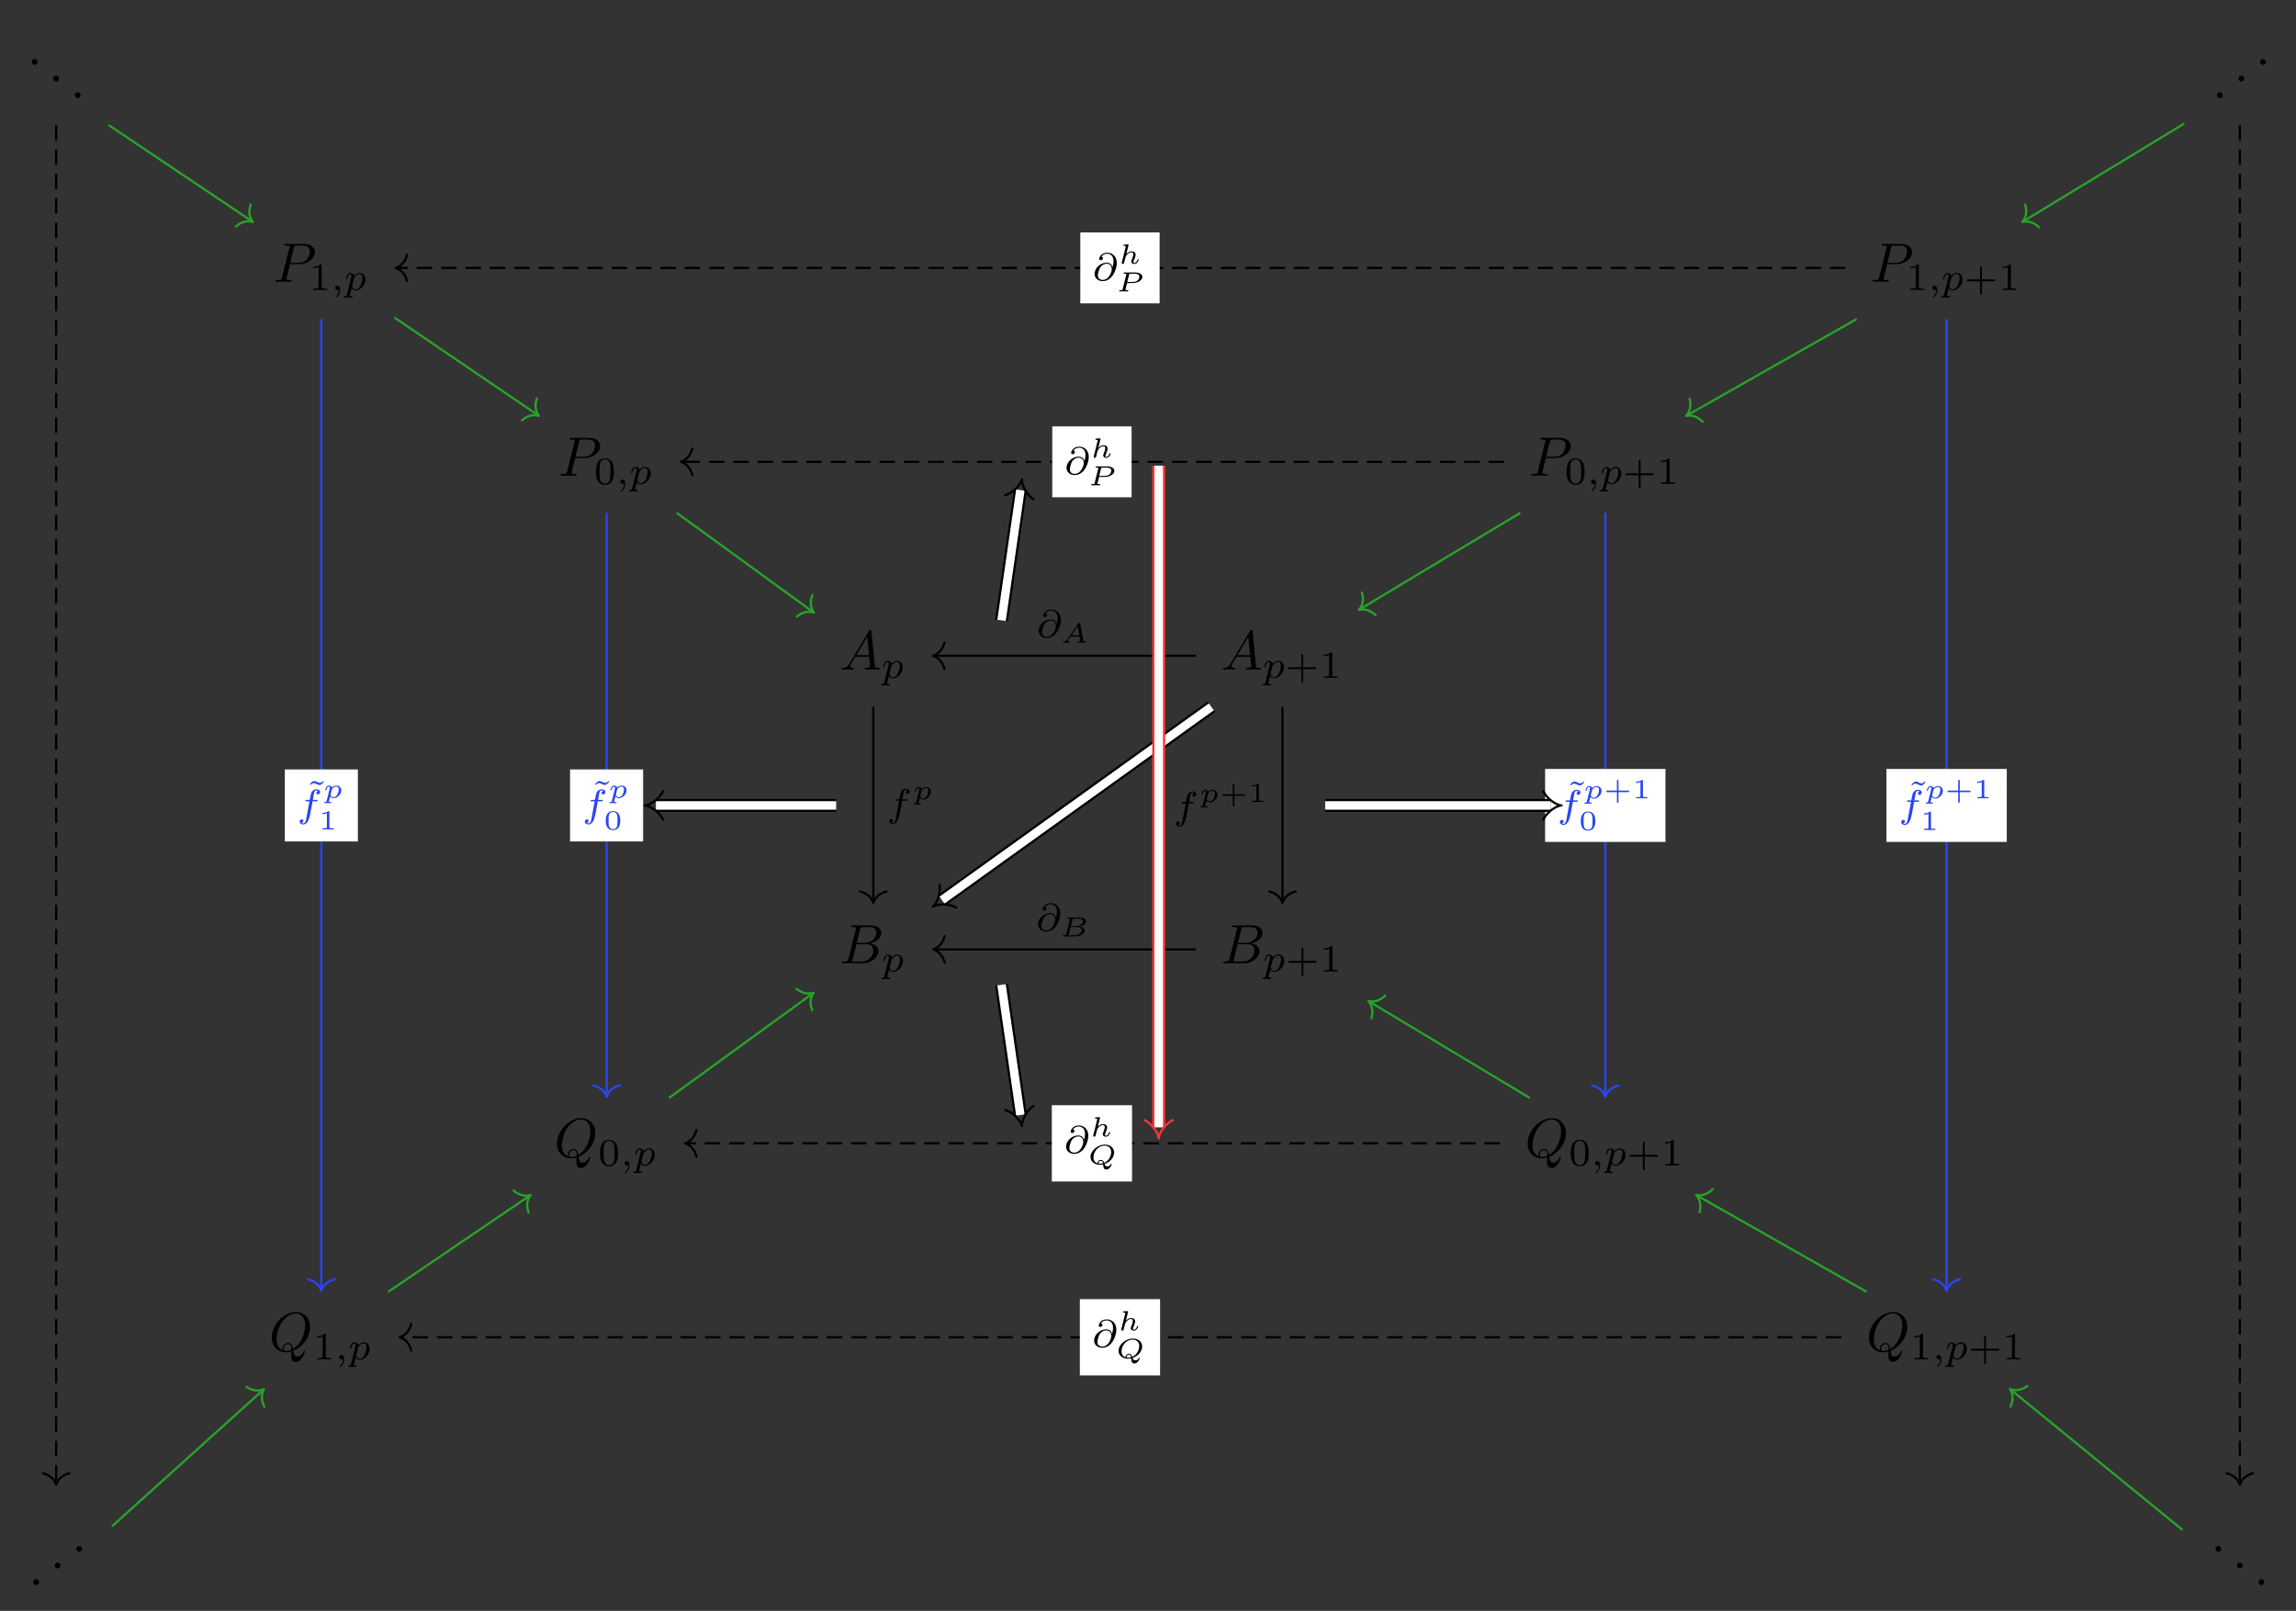 <?xml version="1.0" encoding="UTF-8"?>
<svg xmlns="http://www.w3.org/2000/svg" xmlns:xlink="http://www.w3.org/1999/xlink" width="413.017" height="289.748" viewBox="0 0 413.017 289.748">
<rect x="0" y="0" width="413.017" height="289.748" fill="#333333" stroke="none"/>
<defs>
<g>
<g id="glyph-0-0">
</g>
<g id="glyph-0-1">
<path d="M 1.906 -0.531 C 1.906 -0.812 1.672 -1.062 1.391 -1.062 C 1.094 -1.062 0.859 -0.812 0.859 -0.531 C 0.859 -0.234 1.094 0 1.391 0 C 1.672 0 1.906 -0.234 1.906 -0.531 Z M 1.906 -0.531 "/>
</g>
<g id="glyph-0-2">
<path d="M 7.516 -5.297 C 7.516 -6.078 6.859 -6.812 5.547 -6.812 L 2.328 -6.812 C 2.141 -6.812 2.031 -6.812 2.031 -6.625 C 2.031 -6.5 2.109 -6.5 2.312 -6.5 C 2.438 -6.5 2.625 -6.484 2.734 -6.484 C 2.906 -6.453 2.953 -6.438 2.953 -6.312 C 2.953 -6.281 2.953 -6.25 2.922 -6.125 L 1.578 -0.781 C 1.484 -0.391 1.469 -0.312 0.672 -0.312 C 0.516 -0.312 0.406 -0.312 0.406 -0.125 C 0.406 0 0.516 0 0.547 0 L 1.812 -0.031 L 2.453 -0.016 C 2.672 -0.016 2.891 0 3.094 0 C 3.172 0 3.297 0 3.297 -0.203 C 3.297 -0.312 3.203 -0.312 3.016 -0.312 C 2.656 -0.312 2.375 -0.312 2.375 -0.484 C 2.375 -0.547 2.391 -0.594 2.406 -0.656 L 3.016 -3.156 L 4.719 -3.156 C 6.125 -3.156 7.516 -4.188 7.516 -5.297 Z M 6.594 -5.547 C 6.594 -5.156 6.391 -4.297 6 -3.938 C 5.5 -3.484 4.906 -3.406 4.469 -3.406 L 3.062 -3.406 L 3.734 -6.125 C 3.828 -6.469 3.844 -6.5 4.281 -6.5 L 5.234 -6.5 C 6.062 -6.5 6.594 -6.234 6.594 -5.547 Z M 6.594 -5.547 "/>
</g>
<g id="glyph-0-3">
<path d="M 7.188 -0.203 C 7.188 -0.312 7.094 -0.312 6.953 -0.312 C 6.344 -0.312 6.344 -0.375 6.312 -0.672 L 5.703 -6.891 C 5.688 -7.094 5.688 -7.141 5.516 -7.141 C 5.359 -7.141 5.312 -7.062 5.25 -6.969 L 1.781 -1.141 C 1.391 -0.484 1 -0.344 0.562 -0.312 C 0.438 -0.297 0.344 -0.297 0.344 -0.109 C 0.344 -0.047 0.406 0 0.484 0 C 0.75 0 1.062 -0.031 1.328 -0.031 C 1.672 -0.031 2.016 0 2.328 0 C 2.391 0 2.516 0 2.516 -0.188 C 2.516 -0.297 2.438 -0.312 2.359 -0.312 C 2.141 -0.328 1.891 -0.406 1.891 -0.656 C 1.891 -0.781 1.953 -0.891 2.031 -1.031 C 2.109 -1.141 2.109 -1.141 2.797 -2.297 L 5.297 -2.297 C 5.312 -2.094 5.453 -0.734 5.453 -0.641 C 5.453 -0.344 4.938 -0.312 4.734 -0.312 C 4.594 -0.312 4.5 -0.312 4.5 -0.109 C 4.5 0 4.641 0 4.641 0 C 5.047 0 5.469 -0.031 5.875 -0.031 C 6.125 -0.031 6.766 0 7.016 0 C 7.062 0 7.188 0 7.188 -0.203 Z M 5.266 -2.609 L 2.984 -2.609 L 4.938 -5.906 Z M 5.266 -2.609 "/>
</g>
<g id="glyph-0-4">
<path d="M 7 -2.156 C 7 -2.875 6.422 -3.453 5.453 -3.562 C 6.484 -3.75 7.531 -4.484 7.531 -5.438 C 7.531 -6.172 6.875 -6.812 5.688 -6.812 L 2.328 -6.812 C 2.141 -6.812 2.047 -6.812 2.047 -6.609 C 2.047 -6.5 2.141 -6.5 2.328 -6.5 C 2.328 -6.5 2.531 -6.5 2.703 -6.484 C 2.875 -6.453 2.969 -6.453 2.969 -6.312 C 2.969 -6.281 2.953 -6.25 2.938 -6.125 L 1.594 -0.781 C 1.5 -0.391 1.469 -0.312 0.688 -0.312 C 0.516 -0.312 0.422 -0.312 0.422 -0.109 C 0.422 0 0.516 0 0.688 0 L 4.25 0 C 5.828 0 7 -1.172 7 -2.156 Z M 6.625 -5.469 C 6.625 -4.594 5.766 -3.656 4.562 -3.656 L 3.094 -3.656 L 3.719 -6.125 C 3.812 -6.469 3.828 -6.5 4.25 -6.5 L 5.547 -6.5 C 6.422 -6.5 6.625 -5.906 6.625 -5.469 Z M 6.078 -2.266 C 6.078 -1.281 5.188 -0.312 4 -0.312 L 2.656 -0.312 C 2.516 -0.312 2.5 -0.312 2.438 -0.312 C 2.328 -0.328 2.297 -0.344 2.297 -0.422 C 2.297 -0.453 2.297 -0.469 2.359 -0.641 L 3.047 -3.422 L 4.922 -3.422 C 5.875 -3.422 6.078 -2.688 6.078 -2.266 Z M 6.078 -2.266 "/>
</g>
<g id="glyph-0-5">
<path d="M 6.469 0 C 6.469 -0.062 6.406 -0.094 6.359 -0.094 C 6.281 -0.094 6.266 -0.047 6.234 0.016 C 6 0.719 5.422 0.969 5.078 0.969 C 4.609 0.969 4.469 0.703 4.359 -0.062 C 5.906 -0.641 7.375 -2.422 7.375 -4.344 C 7.375 -5.953 6.312 -7.031 4.828 -7.031 C 2.688 -7.031 0.484 -4.766 0.484 -2.438 C 0.484 -0.781 1.609 0.219 3.047 0.219 C 3.297 0.219 3.625 0.172 4.016 0.062 C 3.984 0.688 3.984 0.703 3.984 0.844 C 3.984 1.156 3.984 1.938 4.812 1.938 C 5.984 1.938 6.469 0.109 6.469 0 Z M 6.5 -4.672 C 6.5 -3.672 5.984 -1.328 4.312 -0.406 C 4.266 -0.75 4.172 -1.469 3.438 -1.469 C 2.906 -1.469 2.422 -0.984 2.422 -0.453 C 2.422 -0.266 2.484 -0.141 2.484 -0.141 C 1.703 -0.453 1.359 -1.219 1.359 -2.125 C 1.359 -2.812 1.625 -4.234 2.375 -5.297 C 3.109 -6.312 4.047 -6.781 4.781 -6.781 C 5.766 -6.781 6.5 -6 6.5 -4.672 Z M 4.047 -0.406 C 4.047 -0.266 4.031 -0.25 3.938 -0.203 C 3.672 -0.094 3.375 -0.031 3.094 -0.031 C 2.953 -0.031 2.641 -0.031 2.641 -0.453 C 2.641 -0.859 3.016 -1.25 3.438 -1.25 C 3.859 -1.25 4.047 -1.016 4.047 -0.406 Z M 4.047 -0.406 "/>
</g>
<g id="glyph-1-0">
</g>
<g id="glyph-1-1">
<path d="M 3.297 0 L 3.297 -0.25 L 3.031 -0.25 C 2.328 -0.25 2.328 -0.344 2.328 -0.578 L 2.328 -4.438 C 2.328 -4.625 2.328 -4.625 2.125 -4.625 C 1.672 -4.188 1.047 -4.188 0.766 -4.188 L 0.766 -3.938 C 0.922 -3.938 1.391 -3.938 1.766 -4.125 L 1.766 -0.578 C 1.766 -0.344 1.766 -0.25 1.078 -0.25 L 0.812 -0.25 L 0.812 0 L 2.047 -0.031 Z M 3.297 0 "/>
</g>
<g id="glyph-1-2">
<path d="M 5.609 -1.734 C 5.609 -1.922 5.453 -1.922 5.359 -1.922 L 3.219 -1.922 L 3.219 -4.062 C 3.219 -4.141 3.219 -4.312 3.062 -4.312 C 2.891 -4.312 2.891 -4.156 2.891 -4.062 L 2.891 -1.922 L 0.75 -1.922 C 0.656 -1.922 0.484 -1.922 0.484 -1.75 C 0.484 -1.578 0.641 -1.578 0.75 -1.578 L 2.891 -1.578 L 2.891 0.562 C 2.891 0.656 2.891 0.828 3.047 0.828 C 3.219 0.828 3.219 0.656 3.219 0.562 L 3.219 -1.578 L 5.359 -1.578 C 5.453 -1.578 5.609 -1.578 5.609 -1.734 Z M 5.609 -1.734 "/>
</g>
<g id="glyph-1-3">
<path d="M 3.594 -2.219 C 3.594 -2.984 3.5 -3.547 3.188 -4.031 C 2.969 -4.344 2.531 -4.625 1.984 -4.625 C 0.359 -4.625 0.359 -2.719 0.359 -2.219 C 0.359 -1.719 0.359 0.141 1.984 0.141 C 3.594 0.141 3.594 -1.719 3.594 -2.219 Z M 2.969 -2.312 C 2.969 -1.797 2.969 -1.281 2.875 -0.844 C 2.734 -0.203 2.266 -0.062 1.984 -0.062 C 1.656 -0.062 1.234 -0.25 1.094 -0.812 C 1 -1.219 1 -1.797 1 -2.312 C 1 -2.828 1 -3.359 1.094 -3.734 C 1.25 -4.281 1.688 -4.438 1.984 -4.438 C 2.359 -4.438 2.719 -4.203 2.844 -3.797 C 2.953 -3.422 2.969 -2.922 2.969 -2.312 Z M 2.969 -2.312 "/>
</g>
<g id="glyph-1-4">
<path d="M 3.266 -4.406 L 3.125 -4.547 C 2.922 -4.328 2.719 -4.219 2.531 -4.219 C 2.344 -4.219 2.141 -4.328 2.078 -4.359 C 1.828 -4.484 1.688 -4.547 1.531 -4.547 C 1.25 -4.547 1.141 -4.438 0.703 -3.984 L 0.844 -3.844 C 1.047 -4.062 1.25 -4.172 1.438 -4.172 C 1.625 -4.172 1.828 -4.062 1.891 -4.031 C 2.141 -3.906 2.281 -3.844 2.438 -3.844 C 2.719 -3.844 2.828 -3.953 3.266 -4.406 Z M 3.266 -4.406 "/>
</g>
<g id="glyph-2-0">
</g>
<g id="glyph-2-1">
<path d="M 1.672 -0.047 C 1.672 -0.469 1.5 -0.797 1.172 -0.797 C 0.953 -0.797 0.781 -0.625 0.781 -0.406 C 0.781 -0.188 0.938 0 1.188 0 C 1.359 0 1.469 -0.109 1.469 -0.109 C 1.469 0.266 1.406 0.719 0.922 1.156 C 0.906 1.188 0.875 1.219 0.875 1.25 C 0.875 1.297 0.938 1.344 0.969 1.344 C 1.078 1.344 1.672 0.781 1.672 -0.047 Z M 1.672 -0.047 "/>
</g>
<g id="glyph-2-2">
<path d="M 3.875 -1.906 C 3.875 -2.719 3.312 -3.078 2.844 -3.078 C 2.406 -3.078 2.031 -2.781 1.844 -2.578 C 1.734 -2.984 1.344 -3.078 1.125 -3.078 C 0.859 -3.078 0.688 -2.891 0.578 -2.703 C 0.438 -2.469 0.328 -2.047 0.328 -2 C 0.328 -1.922 0.422 -1.922 0.453 -1.922 C 0.547 -1.922 0.547 -1.938 0.594 -2.125 C 0.703 -2.531 0.844 -2.875 1.109 -2.875 C 1.297 -2.875 1.344 -2.719 1.344 -2.531 C 1.344 -2.453 1.328 -2.375 1.312 -2.328 L 0.516 0.844 C 0.469 1.047 0.453 1.094 0.188 1.094 C 0.094 1.094 0 1.094 0 1.25 C 0 1.328 0.062 1.359 0.094 1.359 C 0.266 1.359 0.5 1.328 0.688 1.328 C 0.922 1.328 1.188 1.359 1.422 1.359 C 1.484 1.359 1.562 1.328 1.562 1.203 C 1.562 1.094 1.469 1.094 1.375 1.094 C 1.219 1.094 1.031 1.094 1.031 1.016 C 1.031 0.984 1.094 0.797 1.109 0.703 L 1.375 -0.344 C 1.453 -0.203 1.672 0.062 2.094 0.062 C 2.938 0.062 3.875 -0.875 3.875 -1.906 Z M 3.328 -2.203 C 3.328 -1.922 3.172 -1.203 2.969 -0.797 C 2.781 -0.453 2.453 -0.125 2.094 -0.125 C 1.594 -0.125 1.469 -0.656 1.469 -0.734 C 1.469 -0.766 1.484 -0.812 1.484 -0.844 L 1.844 -2.234 C 2.25 -2.781 2.594 -2.875 2.812 -2.875 C 3.094 -2.875 3.328 -2.672 3.328 -2.203 Z M 3.328 -2.203 "/>
</g>
<g id="glyph-2-3">
<path d="M 4.422 -3.094 C 4.422 -4.297 3.641 -4.969 2.703 -4.969 C 1.562 -4.969 1.25 -4.062 1.25 -3.859 C 1.25 -3.797 1.297 -3.609 1.531 -3.609 C 1.781 -3.609 1.922 -3.812 1.922 -3.984 C 1.922 -4.172 1.781 -4.234 1.656 -4.25 C 2 -4.781 2.578 -4.781 2.688 -4.781 C 3.219 -4.781 3.828 -4.453 3.828 -3.453 C 3.828 -3.156 3.797 -2.906 3.656 -2.359 C 3.562 -2.766 3.25 -3.172 2.594 -3.172 C 1.609 -3.172 0.812 -2.453 0.562 -1.812 C 0.516 -1.703 0.422 -1.422 0.422 -1.141 C 0.422 -0.656 0.797 0.141 1.875 0.141 C 3.688 0.141 4.422 -2.109 4.422 -3.094 Z M 3.516 -2.031 C 3.516 -1.562 3.062 -0.078 1.891 -0.078 C 1.109 -0.078 1.016 -0.672 1.016 -0.891 C 1.016 -1.156 1.203 -1.844 1.281 -2.016 C 1.406 -2.344 1.828 -2.984 2.625 -2.984 C 3.297 -2.984 3.516 -2.453 3.516 -2.031 Z M 3.516 -2.031 "/>
</g>
<g id="glyph-2-4">
<path d="M 4.203 -4.406 C 4.203 -4.734 3.875 -4.906 3.516 -4.906 C 3.203 -4.906 2.859 -4.734 2.672 -4.391 C 2.531 -4.125 2.484 -3.812 2.328 -3 L 1.781 -3 C 1.641 -3 1.547 -3 1.547 -2.844 C 1.547 -2.75 1.641 -2.75 1.766 -2.75 L 2.281 -2.75 L 1.672 0.547 C 1.641 0.703 1.516 1.219 1.188 1.219 C 1.188 1.219 1.016 1.219 0.875 1.141 C 1.156 1.047 1.188 0.797 1.188 0.766 C 1.188 0.609 1.062 0.5 0.906 0.5 C 0.719 0.5 0.516 0.656 0.516 0.922 C 0.516 1.234 0.844 1.422 1.188 1.422 C 1.625 1.422 1.938 0.969 2.016 0.812 C 2.266 0.344 2.438 -0.516 2.453 -0.594 L 2.844 -2.75 L 3.516 -2.75 C 3.656 -2.75 3.75 -2.75 3.75 -2.906 C 3.75 -3 3.656 -3 3.531 -3 L 2.891 -3 C 3.047 -3.891 3.094 -4.203 3.156 -4.406 C 3.188 -4.562 3.344 -4.703 3.516 -4.703 C 3.516 -4.703 3.703 -4.703 3.844 -4.625 C 3.547 -4.531 3.531 -4.281 3.531 -4.25 C 3.531 -4.094 3.656 -3.984 3.812 -3.984 C 4 -3.984 4.203 -4.141 4.203 -4.406 Z M 4.203 -4.406 "/>
</g>
<g id="glyph-3-0">
</g>
<g id="glyph-3-1">
<path d="M 4.703 -0.141 C 4.703 -0.219 4.625 -0.219 4.547 -0.219 C 4.219 -0.219 4.219 -0.266 4.203 -0.375 L 3.625 -3.438 C 3.609 -3.531 3.578 -3.562 3.469 -3.562 C 3.359 -3.562 3.328 -3.531 3.281 -3.453 L 1.328 -0.625 C 1.109 -0.312 0.938 -0.234 0.609 -0.219 C 0.516 -0.219 0.516 -0.078 0.516 -0.078 C 0.516 -0.016 0.578 0 0.594 0 C 0.672 0 0.75 -0.016 0.828 -0.016 C 0.906 -0.016 0.984 -0.016 1.078 -0.016 C 1.172 -0.016 1.266 -0.016 1.344 -0.016 C 1.438 -0.016 1.547 0 1.641 0 C 1.672 0 1.75 0 1.75 -0.141 C 1.75 -0.219 1.688 -0.219 1.656 -0.219 C 1.625 -0.219 1.422 -0.234 1.422 -0.359 C 1.422 -0.406 1.484 -0.5 1.516 -0.547 L 1.891 -1.078 C 1.906 -1.109 1.906 -1.109 2.016 -1.109 L 3.516 -1.109 C 3.531 -1.062 3.531 -1.031 3.547 -0.969 C 3.562 -0.875 3.656 -0.391 3.656 -0.328 C 3.656 -0.219 3.344 -0.219 3.328 -0.219 C 3.25 -0.219 3.172 -0.219 3.172 -0.078 C 3.172 -0.031 3.203 0 3.266 0 C 3.359 0 3.484 -0.016 3.594 -0.016 L 4.266 -0.016 C 4.359 -0.016 4.484 0 4.578 0 C 4.672 0 4.703 -0.062 4.703 -0.141 Z M 3.484 -1.344 L 2.062 -1.344 L 3.172 -2.953 Z M 3.484 -1.344 "/>
</g>
<g id="glyph-3-2">
<path d="M 3.344 -1.328 C 3.344 -1.828 2.969 -2.203 2.469 -2.203 C 2.078 -2.203 1.781 -1.953 1.672 -1.859 C 1.578 -2.125 1.281 -2.203 1.094 -2.203 C 0.922 -2.203 0.766 -2.125 0.641 -1.922 C 0.516 -1.719 0.453 -1.453 0.453 -1.438 C 0.453 -1.359 0.531 -1.359 0.562 -1.359 C 0.641 -1.359 0.656 -1.391 0.672 -1.469 C 0.734 -1.672 0.828 -2.031 1.062 -2.031 C 1.234 -2.031 1.266 -1.875 1.266 -1.766 C 1.266 -1.703 1.266 -1.688 1.25 -1.641 L 0.703 0.578 C 0.656 0.719 0.656 0.75 0.438 0.75 C 0.359 0.75 0.281 0.75 0.281 0.875 C 0.281 0.938 0.312 0.969 0.359 0.969 C 0.422 0.969 0.516 0.953 0.594 0.953 C 0.672 0.953 0.766 0.953 0.844 0.953 C 0.953 0.953 1.047 0.953 1.141 0.953 C 1.219 0.953 1.328 0.969 1.422 0.969 C 1.484 0.969 1.547 0.938 1.547 0.828 C 1.547 0.75 1.453 0.75 1.391 0.75 C 1.219 0.75 1.109 0.75 1.109 0.688 C 1.109 0.656 1.188 0.344 1.344 -0.25 C 1.469 -0.078 1.672 0.062 1.938 0.062 C 2.641 0.062 3.344 -0.641 3.344 -1.328 Z M 2.891 -1.531 C 2.891 -1.312 2.781 -0.828 2.641 -0.594 C 2.422 -0.219 2.125 -0.109 1.938 -0.109 C 1.531 -0.109 1.422 -0.516 1.422 -0.562 C 1.422 -0.578 1.438 -0.609 1.438 -0.641 L 1.656 -1.484 C 1.672 -1.562 1.672 -1.578 1.766 -1.672 C 1.953 -1.891 2.219 -2.031 2.453 -2.031 C 2.656 -2.031 2.891 -1.906 2.891 -1.531 Z M 2.891 -1.531 "/>
</g>
<g id="glyph-3-3">
<path d="M 4.562 -1.062 C 4.562 -1.359 4.266 -1.703 3.594 -1.781 C 4.094 -1.844 4.797 -2.172 4.797 -2.672 C 4.797 -3.094 4.297 -3.406 3.625 -3.406 L 1.578 -3.406 C 1.484 -3.406 1.406 -3.406 1.406 -3.266 C 1.406 -3.188 1.469 -3.188 1.578 -3.188 C 1.641 -3.188 1.797 -3.188 1.906 -3.156 C 1.906 -3.094 1.906 -3.078 1.891 -3.031 L 1.234 -0.406 C 1.203 -0.266 1.188 -0.219 0.812 -0.219 C 0.688 -0.219 0.609 -0.219 0.609 -0.078 C 0.609 0 0.688 0 0.766 0 L 2.938 0 C 3.828 0 4.562 -0.562 4.562 -1.062 Z M 4.25 -2.656 C 4.25 -2.266 3.719 -1.859 3.016 -1.859 L 2.078 -1.859 L 2.375 -3.016 C 2.406 -3.172 2.406 -3.188 2.609 -3.188 L 3.531 -3.188 C 4.016 -3.188 4.25 -2.922 4.25 -2.656 Z M 4.016 -1.078 C 4.016 -0.594 3.422 -0.219 2.797 -0.219 L 1.844 -0.219 C 1.797 -0.219 1.734 -0.219 1.688 -0.234 C 1.688 -0.281 1.688 -0.281 1.688 -0.328 L 2.031 -1.688 L 3.25 -1.688 C 3.766 -1.688 4.016 -1.391 4.016 -1.078 Z M 4.016 -1.078 "/>
</g>
<g id="glyph-3-4">
<path d="M 3.672 -0.719 C 3.672 -0.781 3.594 -0.781 3.562 -0.781 C 3.484 -0.781 3.484 -0.766 3.453 -0.672 C 3.359 -0.406 3.141 -0.109 2.891 -0.109 C 2.781 -0.109 2.734 -0.188 2.734 -0.297 C 2.734 -0.406 2.797 -0.547 2.844 -0.672 C 2.906 -0.797 3.125 -1.344 3.125 -1.609 C 3.125 -1.953 2.891 -2.203 2.375 -2.203 C 1.891 -2.203 1.594 -1.891 1.453 -1.719 L 1.828 -3.266 C 1.859 -3.344 1.859 -3.344 1.859 -3.375 C 1.859 -3.453 1.781 -3.453 1.703 -3.453 L 1.094 -3.406 C 1 -3.406 0.984 -3.406 0.969 -3.375 C 0.953 -3.359 0.938 -3.297 0.938 -3.266 C 0.938 -3.188 1.016 -3.188 1.078 -3.188 C 1.078 -3.188 1.172 -3.188 1.25 -3.172 C 1.344 -3.156 1.344 -3.141 1.344 -3.109 C 1.344 -3.094 1.344 -3.078 1.328 -2.984 L 0.641 -0.234 C 0.625 -0.172 0.625 -0.156 0.625 -0.125 C 0.625 -0.016 0.703 0.062 0.812 0.062 C 0.906 0.062 1.016 -0.016 1.047 -0.141 C 1.062 -0.188 1.078 -0.266 1.156 -0.578 L 1.25 -0.922 C 1.328 -1.219 1.328 -1.234 1.453 -1.453 C 1.672 -1.75 1.953 -2.031 2.359 -2.031 C 2.609 -2.031 2.703 -1.891 2.703 -1.672 C 2.703 -1.391 2.484 -0.859 2.422 -0.688 C 2.344 -0.516 2.328 -0.469 2.328 -0.391 C 2.328 -0.125 2.578 0.062 2.875 0.062 C 3.406 0.062 3.672 -0.594 3.672 -0.719 Z M 3.672 -0.719 "/>
</g>
<g id="glyph-3-5">
<path d="M 4.375 0 C 4.375 -0.047 4.328 -0.078 4.297 -0.078 C 4.297 -0.078 4.234 -0.078 4.219 -0.016 C 4.078 0.375 3.641 0.406 3.547 0.406 C 3.359 0.406 3.234 0.344 3.094 -0.031 C 4.109 -0.391 4.812 -1.234 4.812 -2.078 C 4.812 -2.875 4.172 -3.516 3.156 -3.516 C 1.797 -3.516 0.562 -2.391 0.562 -1.312 C 0.562 -0.516 1.219 0.109 2.25 0.109 C 2.312 0.109 2.547 0.109 2.828 0.047 C 2.875 0.5 2.906 0.969 3.406 0.969 C 4.031 0.969 4.375 0.156 4.375 0 Z M 4.281 -2.188 C 4.281 -1.609 3.969 -0.641 3.031 -0.234 C 2.922 -0.531 2.766 -0.766 2.438 -0.766 C 2.125 -0.766 1.828 -0.531 1.828 -0.266 C 1.828 -0.219 1.828 -0.172 1.844 -0.141 C 1.297 -0.312 1.094 -0.75 1.094 -1.219 C 1.094 -2.234 1.938 -3.328 3.094 -3.328 C 3.75 -3.328 4.281 -2.953 4.281 -2.188 Z M 2.812 -0.156 C 2.562 -0.078 2.375 -0.078 2.297 -0.078 C 2.219 -0.078 2 -0.078 2 -0.266 C 2 -0.438 2.219 -0.594 2.438 -0.594 C 2.656 -0.594 2.766 -0.484 2.812 -0.156 Z M 2.812 -0.156 "/>
</g>
<g id="glyph-3-6">
<path d="M 4.766 -2.594 C 4.766 -3.062 4.25 -3.406 3.531 -3.406 L 1.562 -3.406 C 1.469 -3.406 1.391 -3.406 1.391 -3.266 C 1.391 -3.188 1.453 -3.188 1.578 -3.188 C 1.625 -3.188 1.797 -3.188 1.891 -3.156 C 1.891 -3.094 1.891 -3.078 1.875 -3.031 L 1.219 -0.406 C 1.188 -0.266 1.188 -0.219 0.797 -0.219 C 0.672 -0.219 0.594 -0.219 0.594 -0.078 C 0.594 -0.047 0.625 0 0.688 0 C 0.781 0 0.906 -0.016 1.016 -0.016 L 1.75 -0.016 C 1.875 -0.016 2 0 2.109 0 C 2.141 0 2.234 0 2.234 -0.141 C 2.234 -0.219 2.156 -0.219 2.062 -0.219 C 2.062 -0.219 1.938 -0.219 1.844 -0.234 C 1.719 -0.25 1.719 -0.25 1.719 -0.297 C 1.719 -0.297 1.719 -0.312 1.734 -0.359 L 2.016 -1.516 L 3.109 -1.516 C 3.875 -1.516 4.766 -1.984 4.766 -2.594 Z M 4.219 -2.672 C 4.219 -2.516 4.141 -2.141 3.859 -1.922 C 3.578 -1.719 3.188 -1.703 2.984 -1.703 L 2.047 -1.703 L 2.375 -3.016 C 2.422 -3.172 2.422 -3.188 2.625 -3.188 L 3.359 -3.188 C 3.875 -3.188 4.219 -3.047 4.219 -2.672 Z M 4.219 -2.672 "/>
</g>
<g id="glyph-4-0">
</g>
<g id="glyph-4-1">
<path d="M 4.641 -1.25 C 4.641 -1.391 4.5 -1.391 4.438 -1.391 L 2.703 -1.391 L 2.703 -3.125 C 2.703 -3.188 2.703 -3.328 2.562 -3.328 C 2.422 -3.328 2.422 -3.188 2.422 -3.125 L 2.422 -1.391 L 0.688 -1.391 C 0.625 -1.391 0.484 -1.391 0.484 -1.25 C 0.484 -1.109 0.625 -1.109 0.688 -1.109 L 2.422 -1.109 L 2.422 0.625 C 2.422 0.703 2.422 0.828 2.562 0.828 C 2.703 0.828 2.703 0.703 2.703 0.625 L 2.703 -1.109 L 4.438 -1.109 C 4.5 -1.109 4.641 -1.109 4.641 -1.25 Z M 4.641 -1.25 "/>
</g>
<g id="glyph-4-2">
<path d="M 2.766 0 L 2.766 -0.219 L 2.516 -0.219 C 1.984 -0.219 1.984 -0.281 1.984 -0.422 L 1.984 -3.172 C 1.984 -3.312 1.969 -3.312 1.797 -3.312 C 1.453 -3 0.891 -3 0.797 -3 L 0.719 -3 L 0.719 -2.781 L 0.797 -2.781 C 0.906 -2.781 1.234 -2.797 1.531 -2.922 L 1.531 -0.422 C 1.531 -0.281 1.531 -0.219 1 -0.219 L 0.75 -0.219 L 0.75 0 C 1.016 -0.016 1.469 -0.016 1.75 -0.016 C 2.047 -0.016 2.484 -0.016 2.766 0 Z M 2.766 0 "/>
</g>
<g id="glyph-4-3">
<path d="M 3 -1.594 C 3 -1.953 3 -3.312 1.688 -3.312 C 0.391 -3.312 0.391 -1.953 0.391 -1.594 C 0.391 -1.234 0.391 0.109 1.688 0.109 C 3 0.109 3 -1.234 3 -1.594 Z M 2.5 -1.656 C 2.5 -1.312 2.5 -0.906 2.422 -0.609 C 2.297 -0.125 1.891 -0.062 1.688 -0.062 C 1.516 -0.062 1.094 -0.125 0.969 -0.625 C 0.891 -0.891 0.891 -1.25 0.891 -1.656 C 0.891 -2.031 0.891 -2.375 0.969 -2.656 C 1.094 -3.078 1.484 -3.156 1.688 -3.156 C 2.062 -3.156 2.328 -2.969 2.422 -2.609 C 2.5 -2.359 2.5 -1.953 2.5 -1.656 Z M 2.5 -1.656 "/>
</g>
</g>
</defs>
<g fill="rgb(0%, 0%, 0%)" fill-opacity="1">
<use xlink:href="#glyph-0-1" x="4.843" y="11.672"/>
</g>
<g fill="rgb(0%, 0%, 0%)" fill-opacity="1">
<use xlink:href="#glyph-0-1" x="8.717" y="14.661"/>
</g>
<g fill="rgb(0%, 0%, 0%)" fill-opacity="1">
<use xlink:href="#glyph-0-1" x="12.592" y="17.65"/>
</g>
<g fill="rgb(0%, 0%, 0%)" fill-opacity="1">
<use xlink:href="#glyph-0-1" x="397.935" y="17.65"/>
</g>
<g fill="rgb(0%, 0%, 0%)" fill-opacity="1">
<use xlink:href="#glyph-0-1" x="401.809" y="14.661"/>
</g>
<g fill="rgb(0%, 0%, 0%)" fill-opacity="1">
<use xlink:href="#glyph-0-1" x="405.684" y="11.672"/>
</g>
<g fill="rgb(0%, 0%, 0%)" fill-opacity="1">
<use xlink:href="#glyph-0-2" x="49.141" y="50.679"/>
</g>
<g fill="rgb(0%, 0%, 0%)" fill-opacity="1">
<use xlink:href="#glyph-1-1" x="55.538" y="52.173"/>
</g>
<g fill="rgb(0%, 0%, 0%)" fill-opacity="1">
<use xlink:href="#glyph-2-1" x="59.509" y="52.173"/>
<use xlink:href="#glyph-2-2" x="61.875" y="52.173"/>
</g>
<g fill="rgb(0%, 0%, 0%)" fill-opacity="1">
<use xlink:href="#glyph-0-2" x="336.45" y="50.679"/>
</g>
<g fill="rgb(0%, 0%, 0%)" fill-opacity="1">
<use xlink:href="#glyph-1-1" x="342.846" y="52.173"/>
</g>
<g fill="rgb(0%, 0%, 0%)" fill-opacity="1">
<use xlink:href="#glyph-2-1" x="346.817" y="52.173"/>
<use xlink:href="#glyph-2-2" x="349.183" y="52.173"/>
</g>
<g fill="rgb(0%, 0%, 0%)" fill-opacity="1">
<use xlink:href="#glyph-1-2" x="353.29" y="52.173"/>
<use xlink:href="#glyph-1-1" x="359.406" y="52.173"/>
</g>
<g fill="rgb(0%, 0%, 0%)" fill-opacity="1">
<use xlink:href="#glyph-0-2" x="100.449" y="85.562"/>
</g>
<g fill="rgb(0%, 0%, 0%)" fill-opacity="1">
<use xlink:href="#glyph-1-3" x="106.845" y="87.056"/>
</g>
<g fill="rgb(0%, 0%, 0%)" fill-opacity="1">
<use xlink:href="#glyph-2-1" x="110.816" y="87.056"/>
<use xlink:href="#glyph-2-2" x="113.182" y="87.056"/>
</g>
<g fill="rgb(0%, 0%, 0%)" fill-opacity="1">
<use xlink:href="#glyph-0-2" x="275.056" y="85.562"/>
</g>
<g fill="rgb(0%, 0%, 0%)" fill-opacity="1">
<use xlink:href="#glyph-1-3" x="281.452" y="87.056"/>
</g>
<g fill="rgb(0%, 0%, 0%)" fill-opacity="1">
<use xlink:href="#glyph-2-1" x="285.423" y="87.056"/>
<use xlink:href="#glyph-2-2" x="287.789" y="87.056"/>
</g>
<g fill="rgb(0%, 0%, 0%)" fill-opacity="1">
<use xlink:href="#glyph-1-2" x="291.896" y="87.056"/>
<use xlink:href="#glyph-1-1" x="298.012" y="87.056"/>
</g>
<g fill="rgb(0%, 0%, 0%)" fill-opacity="1">
<use xlink:href="#glyph-0-3" x="151.059" y="120.445"/>
</g>
<g fill="rgb(0%, 0%, 0%)" fill-opacity="1">
<use xlink:href="#glyph-2-2" x="158.531" y="121.939"/>
</g>
<g fill="rgb(0%, 0%, 0%)" fill-opacity="1">
<use xlink:href="#glyph-0-3" x="219.62" y="120.445"/>
</g>
<g fill="rgb(0%, 0%, 0%)" fill-opacity="1">
<use xlink:href="#glyph-2-2" x="227.092" y="121.939"/>
</g>
<g fill="rgb(0%, 0%, 0%)" fill-opacity="1">
<use xlink:href="#glyph-1-2" x="231.199" y="121.939"/>
<use xlink:href="#glyph-1-1" x="237.315" y="121.939"/>
</g>
<g fill="rgb(0%, 0%, 0%)" fill-opacity="1">
<use xlink:href="#glyph-0-4" x="151.016" y="173.261"/>
</g>
<g fill="rgb(0%, 0%, 0%)" fill-opacity="1">
<use xlink:href="#glyph-2-2" x="158.573" y="174.755"/>
</g>
<g fill="rgb(0%, 0%, 0%)" fill-opacity="1">
<use xlink:href="#glyph-0-4" x="219.578" y="173.261"/>
</g>
<g fill="rgb(0%, 0%, 0%)" fill-opacity="1">
<use xlink:href="#glyph-2-2" x="227.134" y="174.755"/>
</g>
<g fill="rgb(0%, 0%, 0%)" fill-opacity="1">
<use xlink:href="#glyph-1-2" x="231.241" y="174.755"/>
<use xlink:href="#glyph-1-1" x="237.357" y="174.755"/>
</g>
<g fill="rgb(0%, 0%, 0%)" fill-opacity="1">
<use xlink:href="#glyph-0-5" x="99.709" y="208.144"/>
</g>
<g fill="rgb(0%, 0%, 0%)" fill-opacity="1">
<use xlink:href="#glyph-1-3" x="107.585" y="209.638"/>
</g>
<g fill="rgb(0%, 0%, 0%)" fill-opacity="1">
<use xlink:href="#glyph-2-1" x="111.556" y="209.638"/>
<use xlink:href="#glyph-2-2" x="113.922" y="209.638"/>
</g>
<g fill="rgb(0%, 0%, 0%)" fill-opacity="1">
<use xlink:href="#glyph-0-5" x="274.316" y="208.144"/>
</g>
<g fill="rgb(0%, 0%, 0%)" fill-opacity="1">
<use xlink:href="#glyph-1-3" x="282.192" y="209.638"/>
</g>
<g fill="rgb(0%, 0%, 0%)" fill-opacity="1">
<use xlink:href="#glyph-2-1" x="286.163" y="209.638"/>
<use xlink:href="#glyph-2-2" x="288.529" y="209.638"/>
</g>
<g fill="rgb(0%, 0%, 0%)" fill-opacity="1">
<use xlink:href="#glyph-1-2" x="292.636" y="209.638"/>
<use xlink:href="#glyph-1-1" x="298.752" y="209.638"/>
</g>
<g fill="rgb(0%, 0%, 0%)" fill-opacity="1">
<use xlink:href="#glyph-0-5" x="48.402" y="243.027"/>
</g>
<g fill="rgb(0%, 0%, 0%)" fill-opacity="1">
<use xlink:href="#glyph-1-1" x="56.278" y="244.521"/>
</g>
<g fill="rgb(0%, 0%, 0%)" fill-opacity="1">
<use xlink:href="#glyph-2-1" x="60.249" y="244.521"/>
<use xlink:href="#glyph-2-2" x="62.615" y="244.521"/>
</g>
<g fill="rgb(0%, 0%, 0%)" fill-opacity="1">
<use xlink:href="#glyph-0-5" x="335.71" y="243.027"/>
</g>
<g fill="rgb(0%, 0%, 0%)" fill-opacity="1">
<use xlink:href="#glyph-1-1" x="343.586" y="244.521"/>
</g>
<g fill="rgb(0%, 0%, 0%)" fill-opacity="1">
<use xlink:href="#glyph-2-1" x="347.557" y="244.521"/>
<use xlink:href="#glyph-2-2" x="349.923" y="244.521"/>
</g>
<g fill="rgb(0%, 0%, 0%)" fill-opacity="1">
<use xlink:href="#glyph-1-2" x="354.03" y="244.521"/>
<use xlink:href="#glyph-1-1" x="360.146" y="244.521"/>
</g>
<g fill="rgb(0%, 0%, 0%)" fill-opacity="1">
<use xlink:href="#glyph-0-1" x="5.12" y="285.106"/>
</g>
<g fill="rgb(0%, 0%, 0%)" fill-opacity="1">
<use xlink:href="#glyph-0-1" x="8.994" y="282.117"/>
</g>
<g fill="rgb(0%, 0%, 0%)" fill-opacity="1">
<use xlink:href="#glyph-0-1" x="12.868" y="279.128"/>
</g>
<g fill="rgb(0%, 0%, 0%)" fill-opacity="1">
<use xlink:href="#glyph-0-1" x="397.658" y="279.128"/>
</g>
<g fill="rgb(0%, 0%, 0%)" fill-opacity="1">
<use xlink:href="#glyph-0-1" x="401.532" y="282.117"/>
</g>
<g fill="rgb(0%, 0%, 0%)" fill-opacity="1">
<use xlink:href="#glyph-0-1" x="405.407" y="285.106"/>
</g>
<path fill="none" stroke-width="0.398" stroke-linecap="butt" stroke-linejoin="miter" stroke="rgb(0%, 0%, 0%)" stroke-opacity="1" stroke-miterlimit="10" d="M 8.624 26.921 L -38.486 26.921 " transform="matrix(1, 0, 0, -1, 206.509, 144.874)"/>
<path fill="none" stroke-width="0.398" stroke-linecap="round" stroke-linejoin="round" stroke="rgb(0%, 0%, 0%)" stroke-opacity="1" stroke-miterlimit="10" d="M -2.071 2.39 C -1.692 0.956 -0.848 0.281 -0.001 -0.001 C -0.848 -0.278 -1.692 -0.958 -2.071 -2.391 " transform="matrix(-1, 0, 0, 1, 167.824, 117.954)"/>
<g fill="rgb(0%, 0%, 0%)" fill-opacity="1">
<use xlink:href="#glyph-2-3" x="186.421" y="114.608"/>
</g>
<g fill="rgb(0%, 0%, 0%)" fill-opacity="1">
<use xlink:href="#glyph-3-1" x="190.675" y="115.61"/>
</g>
<path fill="none" stroke-width="0.398" stroke-linecap="butt" stroke-linejoin="miter" stroke="rgb(0%, 0%, 0%)" stroke-opacity="1" stroke-miterlimit="10" d="M -49.411 17.733 L -49.411 -17.337 " transform="matrix(1, 0, 0, -1, 206.509, 144.874)"/>
<path fill="none" stroke-width="0.398" stroke-linecap="round" stroke-linejoin="round" stroke="rgb(0%, 0%, 0%)" stroke-opacity="1" stroke-miterlimit="10" d="M -2.073 2.391 C -1.694 0.958 -0.85 0.278 0.002 0.001 C -0.85 -0.281 -1.694 -0.956 -2.073 -2.39 " transform="matrix(0, 1, 1, 0, 157.097, 162.409)"/>
<g fill="rgb(0%, 0%, 0%)" fill-opacity="1">
<use xlink:href="#glyph-2-4" x="159.441" y="146.772"/>
</g>
<g fill="rgb(0%, 0%, 0%)" fill-opacity="1">
<use xlink:href="#glyph-3-2" x="164.108" y="143.765"/>
</g>
<path fill="none" stroke-width="0.398" stroke-linecap="butt" stroke-linejoin="miter" stroke="rgb(0%, 0%, 0%)" stroke-opacity="1" stroke-miterlimit="10" d="M 24.194 17.733 L 24.194 -17.337 " transform="matrix(1, 0, 0, -1, 206.509, 144.874)"/>
<path fill="none" stroke-width="0.398" stroke-linecap="round" stroke-linejoin="round" stroke="rgb(0%, 0%, 0%)" stroke-opacity="1" stroke-miterlimit="10" d="M -2.073 2.391 C -1.694 0.957 -0.85 0.278 0.002 0 C -0.85 -0.277 -1.694 -0.957 -2.073 -2.39 " transform="matrix(0, 1, 1, 0, 230.703, 162.409)"/>
<g fill="rgb(0%, 0%, 0%)" fill-opacity="1">
<use xlink:href="#glyph-2-4" x="210.999" y="147.268"/>
</g>
<g fill="rgb(0%, 0%, 0%)" fill-opacity="1">
<use xlink:href="#glyph-3-2" x="215.665" y="144.261"/>
</g>
<g fill="rgb(0%, 0%, 0%)" fill-opacity="1">
<use xlink:href="#glyph-4-1" x="219.35" y="144.261"/>
<use xlink:href="#glyph-4-2" x="224.47" y="144.261"/>
</g>
<path fill="none" stroke-width="0.398" stroke-linecap="butt" stroke-linejoin="miter" stroke="rgb(0%, 0%, 0%)" stroke-opacity="1" stroke-miterlimit="10" d="M 8.581 -25.896 L -38.443 -25.896 " transform="matrix(1, 0, 0, -1, 206.509, 144.874)"/>
<path fill="none" stroke-width="0.398" stroke-linecap="round" stroke-linejoin="round" stroke="rgb(0%, 0%, 0%)" stroke-opacity="1" stroke-miterlimit="10" d="M -2.071 2.39 C -1.693 0.956 -0.849 0.281 -0.001 -0.001 C -0.849 -0.278 -1.693 -0.958 -2.071 -2.391 " transform="matrix(-1, 0, 0, 1, 167.866, 170.77)"/>
<g fill="rgb(0%, 0%, 0%)" fill-opacity="1">
<use xlink:href="#glyph-2-3" x="186.302" y="167.424"/>
</g>
<g fill="rgb(0%, 0%, 0%)" fill-opacity="1">
<use xlink:href="#glyph-3-3" x="190.557" y="168.426"/>
</g>
<path fill="none" stroke-width="0.398" stroke-linecap="butt" stroke-linejoin="miter" stroke="rgb(16.077%, 63.921%, 16.077%)" stroke-opacity="1" stroke-miterlimit="10" d="M -186.388 -129.692 L -159.165 -105.118 " transform="matrix(1, 0, 0, -1, 206.509, 144.874)"/>
<path fill="none" stroke-width="0.398" stroke-linecap="round" stroke-linejoin="round" stroke="rgb(16.077%, 63.921%, 16.077%)" stroke-opacity="1" stroke-miterlimit="10" d="M -2.073 2.39 C -1.693 0.957 -0.851 0.281 0.002 0.001 C -0.85 -0.278 -1.695 -0.957 -2.072 -2.39 " transform="matrix(0.742, -0.67, -0.67, -0.742, 47.492, 249.857)"/>
<path fill="none" stroke-width="0.398" stroke-linecap="butt" stroke-linejoin="miter" stroke="rgb(16.077%, 63.921%, 16.077%)" stroke-opacity="1" stroke-miterlimit="10" d="M -136.696 -87.501 L -111.228 -70.189 " transform="matrix(1, 0, 0, -1, 206.509, 144.874)"/>
<path fill="none" stroke-width="0.398" stroke-linecap="round" stroke-linejoin="round" stroke="rgb(16.077%, 63.921%, 16.077%)" stroke-opacity="1" stroke-miterlimit="10" d="M -2.074 2.391 C -1.694 0.956 -0.85 0.279 -0.001 -0.001 C -0.851 -0.278 -1.694 -0.956 -2.074 -2.39 " transform="matrix(0.827, -0.562, -0.562, -0.827, 95.446, 214.952)"/>
<path fill="none" stroke-width="0.398" stroke-linecap="butt" stroke-linejoin="miter" stroke="rgb(16.077%, 63.921%, 16.077%)" stroke-opacity="1" stroke-miterlimit="10" d="M -86.169 -52.618 L -60.302 -33.81 " transform="matrix(1, 0, 0, -1, 206.509, 144.874)"/>
<path fill="none" stroke-width="0.398" stroke-linecap="round" stroke-linejoin="round" stroke="rgb(16.077%, 63.921%, 16.077%)" stroke-opacity="1" stroke-miterlimit="10" d="M -2.071 2.391 C -1.694 0.957 -0.848 0.28 0.001 0 C -0.849 -0.28 -1.693 -0.956 -2.071 -2.391 " transform="matrix(0.809, -0.588, -0.588, -0.809, 146.366, 178.567)"/>
<path fill="none" stroke-width="0.398" stroke-linecap="butt" stroke-linejoin="miter" stroke="rgb(16.077%, 63.921%, 16.077%)" stroke-opacity="1" stroke-miterlimit="10" d="M -84.759 52.616 L -60.263 34.804 " transform="matrix(1, 0, 0, -1, 206.509, 144.874)"/>
<path fill="none" stroke-width="0.398" stroke-linecap="round" stroke-linejoin="round" stroke="rgb(16.077%, 63.921%, 16.077%)" stroke-opacity="1" stroke-miterlimit="10" d="M -2.071 2.392 C -1.693 0.957 -0.849 0.281 0.001 0.001 C -0.848 -0.279 -1.694 -0.956 -2.071 -2.39 " transform="matrix(0.809, 0.588, 0.588, -0.809, 146.409, 110.188)"/>
<path fill="none" stroke-width="0.398" stroke-linecap="butt" stroke-linejoin="miter" stroke="rgb(16.077%, 63.921%, 16.077%)" stroke-opacity="1" stroke-miterlimit="10" d="M -135.54 87.741 L -109.724 70.19 " transform="matrix(1, 0, 0, -1, 206.509, 144.874)"/>
<path fill="none" stroke-width="0.398" stroke-linecap="round" stroke-linejoin="round" stroke="rgb(16.077%, 63.921%, 16.077%)" stroke-opacity="1" stroke-miterlimit="10" d="M -2.073 2.392 C -1.691 0.956 -0.85 0.281 0.002 0 C -0.853 -0.278 -1.696 -0.956 -2.071 -2.391 " transform="matrix(0.827, 0.562, 0.562, -0.827, 96.951, 74.796)"/>
<path fill="none" stroke-width="0.398" stroke-linecap="butt" stroke-linejoin="miter" stroke="rgb(16.077%, 63.921%, 16.077%)" stroke-opacity="1" stroke-miterlimit="10" d="M -186.974 122.386 L -161.185 105.073 " transform="matrix(1, 0, 0, -1, 206.509, 144.874)"/>
<path fill="none" stroke-width="0.398" stroke-linecap="round" stroke-linejoin="round" stroke="rgb(16.077%, 63.921%, 16.077%)" stroke-opacity="1" stroke-miterlimit="10" d="M -2.071 2.392 C -1.695 0.955 -0.851 0.28 0.001 -0 C -0.848 -0.278 -1.693 -0.954 -2.074 -2.391 " transform="matrix(0.83, 0.557, 0.557, -0.83, 45.488, 39.913)"/>
<path fill="none" stroke-width="0.398" stroke-linecap="butt" stroke-linejoin="miter" stroke="rgb(16.077%, 63.921%, 16.077%)" stroke-opacity="1" stroke-miterlimit="10" d="M 66.971 52.616 L 38.116 35.288 " transform="matrix(1, 0, 0, -1, 206.509, 144.874)"/>
<path fill="none" stroke-width="0.398" stroke-linecap="round" stroke-linejoin="round" stroke="rgb(16.077%, 63.921%, 16.077%)" stroke-opacity="1" stroke-miterlimit="10" d="M -2.07 2.39 C -1.692 0.956 -0.851 0.277 -0.002 -0 C -0.849 -0.28 -1.693 -0.958 -2.07 -2.39 " transform="matrix(-0.857, 0.515, 0.515, 0.857, 244.456, 109.689)"/>
<path fill="none" stroke-width="0.398" stroke-linecap="butt" stroke-linejoin="miter" stroke="rgb(16.077%, 63.921%, 16.077%)" stroke-opacity="1" stroke-miterlimit="10" d="M 127.491 87.499 L 96.968 70.163 " transform="matrix(1, 0, 0, -1, 206.509, 144.874)"/>
<path fill="none" stroke-width="0.398" stroke-linecap="round" stroke-linejoin="round" stroke="rgb(16.077%, 63.921%, 16.077%)" stroke-opacity="1" stroke-miterlimit="10" d="M -2.072 2.389 C -1.695 0.957 -0.849 0.279 -0.001 -0 C -0.851 -0.277 -1.695 -0.957 -2.074 -2.39 " transform="matrix(-0.869, 0.494, 0.494, 0.869, 303.303, 74.809)"/>
<path fill="none" stroke-width="0.398" stroke-linecap="butt" stroke-linejoin="miter" stroke="rgb(16.077%, 63.921%, 16.077%)" stroke-opacity="1" stroke-miterlimit="10" d="M 186.386 122.636 L 157.436 105.058 " transform="matrix(1, 0, 0, -1, 206.509, 144.874)"/>
<path fill="none" stroke-width="0.398" stroke-linecap="round" stroke-linejoin="round" stroke="rgb(16.077%, 63.921%, 16.077%)" stroke-opacity="1" stroke-miterlimit="10" d="M -2.072 2.393 C -1.693 0.956 -0.851 0.28 -0.001 0.001 C -0.851 -0.277 -1.692 -0.955 -2.072 -2.393 " transform="matrix(-0.855, 0.519, 0.519, 0.855, 363.776, 39.921)"/>
<path fill="none" stroke-width="0.398" stroke-linecap="butt" stroke-linejoin="miter" stroke="rgb(16.077%, 63.921%, 16.077%)" stroke-opacity="1" stroke-miterlimit="10" d="M 186.108 -130.333 L 155.21 -105.103 " transform="matrix(1, 0, 0, -1, 206.509, 144.874)"/>
<path fill="none" stroke-width="0.398" stroke-linecap="round" stroke-linejoin="round" stroke="rgb(16.077%, 63.921%, 16.077%)" stroke-opacity="1" stroke-miterlimit="10" d="M -2.071 2.391 C -1.691 0.956 -0.849 0.277 0.003 -0 C -0.85 -0.278 -1.693 -0.956 -2.071 -2.39 " transform="matrix(-0.775, -0.632, -0.632, 0.775, 361.564, 249.85)"/>
<path fill="none" stroke-width="0.398" stroke-linecap="butt" stroke-linejoin="miter" stroke="rgb(16.077%, 63.921%, 16.077%)" stroke-opacity="1" stroke-miterlimit="10" d="M 129.292 -87.501 L 98.768 -70.161 " transform="matrix(1, 0, 0, -1, 206.509, 144.874)"/>
<path fill="none" stroke-width="0.398" stroke-linecap="round" stroke-linejoin="round" stroke="rgb(16.077%, 63.921%, 16.077%)" stroke-opacity="1" stroke-miterlimit="10" d="M -2.072 2.389 C -1.693 0.955 -0.851 0.279 0 -0.001 C -0.85 -0.277 -1.695 -0.955 -2.071 -2.39 " transform="matrix(-0.869, -0.494, -0.494, 0.869, 305.105, 214.939)"/>
<path fill="none" stroke-width="0.398" stroke-linecap="butt" stroke-linejoin="miter" stroke="rgb(16.077%, 63.921%, 16.077%)" stroke-opacity="1" stroke-miterlimit="10" d="M 68.675 -52.618 L 39.823 -35.286 " transform="matrix(1, 0, 0, -1, 206.509, 144.874)"/>
<path fill="none" stroke-width="0.398" stroke-linecap="round" stroke-linejoin="round" stroke="rgb(16.077%, 63.921%, 16.077%)" stroke-opacity="1" stroke-miterlimit="10" d="M -2.071 2.392 C -1.692 0.956 -0.851 0.277 -0 -0.001 C -0.85 -0.279 -1.696 -0.956 -2.074 -2.39 " transform="matrix(-0.857, -0.515, -0.515, 0.857, 246.159, 180.059)"/>
<path fill="none" stroke-width="0.398" stroke-linecap="butt" stroke-linejoin="miter" stroke="rgb(16.472%, 27.06%, 95.685%)" stroke-opacity="1" stroke-miterlimit="10" d="M 82.261 52.616 L 82.261 -52.22 " transform="matrix(1, 0, 0, -1, 206.509, 144.874)"/>
<path fill="none" stroke-width="0.398" stroke-linecap="round" stroke-linejoin="round" stroke="rgb(16.472%, 27.06%, 95.685%)" stroke-opacity="1" stroke-miterlimit="10" d="M -2.073 2.39 C -1.694 0.957 -0.851 0.277 0.001 -0 C -0.851 -0.278 -1.694 -0.957 -2.073 -2.391 " transform="matrix(0, 1, 1, 0, 288.77, 197.292)"/>
<path fill-rule="nonzero" fill="rgb(100%, 100%, 100%)" fill-opacity="1" d="M 277.945 151.438 L 299.594 151.438 L 299.594 138.312 L 277.945 138.312 Z M 277.945 151.438 "/>
<g fill="rgb(16.472%, 27.06%, 95.685%)" fill-opacity="1">
<use xlink:href="#glyph-1-4" x="281.723" y="145.123"/>
</g>
<g fill="rgb(16.472%, 27.06%, 95.685%)" fill-opacity="1">
<use xlink:href="#glyph-2-4" x="280.089" y="146.963"/>
</g>
<g fill="rgb(16.472%, 27.06%, 95.685%)" fill-opacity="1">
<use xlink:href="#glyph-3-2" x="284.755" y="143.593"/>
</g>
<g fill="rgb(16.472%, 27.06%, 95.685%)" fill-opacity="1">
<use xlink:href="#glyph-4-1" x="288.44" y="143.593"/>
<use xlink:href="#glyph-4-2" x="293.56" y="143.593"/>
</g>
<g fill="rgb(16.472%, 27.06%, 95.685%)" fill-opacity="1">
<use xlink:href="#glyph-4-3" x="283.973" y="149.292"/>
</g>
<path fill="none" stroke-width="0.398" stroke-linecap="butt" stroke-linejoin="miter" stroke="rgb(16.472%, 27.06%, 95.685%)" stroke-opacity="1" stroke-miterlimit="10" d="M 143.655 87.499 L 143.655 -87.103 " transform="matrix(1, 0, 0, -1, 206.509, 144.874)"/>
<path fill="none" stroke-width="0.398" stroke-linecap="round" stroke-linejoin="round" stroke="rgb(16.472%, 27.06%, 95.685%)" stroke-opacity="1" stroke-miterlimit="10" d="M -2.074 2.39 C -1.695 0.956 -0.851 0.28 0 -0.001 C -0.851 -0.278 -1.695 -0.958 -2.074 -2.392 " transform="matrix(0, 1, 1, 0, 350.165, 232.175)"/>
<path fill-rule="nonzero" fill="rgb(100%, 100%, 100%)" fill-opacity="1" d="M 339.34 151.438 L 360.988 151.438 L 360.988 138.312 L 339.34 138.312 Z M 339.34 151.438 "/>
<g fill="rgb(16.472%, 27.06%, 95.685%)" fill-opacity="1">
<use xlink:href="#glyph-1-4" x="343.118" y="145.123"/>
</g>
<g fill="rgb(16.472%, 27.06%, 95.685%)" fill-opacity="1">
<use xlink:href="#glyph-2-4" x="341.483" y="146.963"/>
</g>
<g fill="rgb(16.472%, 27.06%, 95.685%)" fill-opacity="1">
<use xlink:href="#glyph-3-2" x="346.15" y="143.593"/>
</g>
<g fill="rgb(16.472%, 27.06%, 95.685%)" fill-opacity="1">
<use xlink:href="#glyph-4-1" x="349.834" y="143.593"/>
<use xlink:href="#glyph-4-2" x="354.954" y="143.593"/>
</g>
<g fill="rgb(16.472%, 27.06%, 95.685%)" fill-opacity="1">
<use xlink:href="#glyph-4-2" x="345.368" y="149.292"/>
</g>
<path fill="none" stroke-width="0.398" stroke-linecap="butt" stroke-linejoin="miter" stroke="rgb(0%, 0%, 0%)" stroke-opacity="1" stroke-dasharray="2.789 1.594" stroke-miterlimit="10" d="M 196.409 122.386 L 196.409 -121.985 " transform="matrix(1, 0, 0, -1, 206.509, 144.874)"/>
<path fill="none" stroke-width="0.398" stroke-linecap="round" stroke-linejoin="round" stroke="rgb(0%, 0%, 0%)" stroke-opacity="1" stroke-miterlimit="10" d="M -2.071 2.389 C -1.692 0.956 -0.852 0.28 -0 -0.001 C -0.852 -0.279 -1.692 -0.958 -2.071 -2.392 " transform="matrix(0, 1, 1, 0, 402.919, 267.059)"/>
<path fill="none" stroke-width="0.398" stroke-linecap="butt" stroke-linejoin="miter" stroke="rgb(0%, 0%, 0%)" stroke-opacity="1" stroke-dasharray="2.789 1.594" stroke-miterlimit="10" d="M -196.411 122.386 L -196.411 -121.985 " transform="matrix(1, 0, 0, -1, 206.509, 144.874)"/>
<path fill="none" stroke-width="0.398" stroke-linecap="round" stroke-linejoin="round" stroke="rgb(0%, 0%, 0%)" stroke-opacity="1" stroke-miterlimit="10" d="M -2.071 2.389 C -1.692 0.956 -0.852 0.28 -0 -0.001 C -0.852 -0.279 -1.692 -0.958 -2.071 -2.392 " transform="matrix(0, 1, 1, 0, 10.099, 267.059)"/>
<path fill="none" stroke-width="0.398" stroke-linecap="butt" stroke-linejoin="miter" stroke="rgb(16.472%, 27.06%, 95.685%)" stroke-opacity="1" stroke-miterlimit="10" d="M -148.7 87.499 L -148.7 -87.103 " transform="matrix(1, 0, 0, -1, 206.509, 144.874)"/>
<path fill="none" stroke-width="0.398" stroke-linecap="round" stroke-linejoin="round" stroke="rgb(16.472%, 27.06%, 95.685%)" stroke-opacity="1" stroke-miterlimit="10" d="M -2.074 2.39 C -1.695 0.956 -0.851 0.281 0 -0.001 C -0.851 -0.278 -1.695 -0.958 -2.074 -2.391 " transform="matrix(0, 1, 1, 0, 57.809, 232.175)"/>
<path fill-rule="nonzero" fill="rgb(100%, 100%, 100%)" fill-opacity="1" d="M 51.238 151.352 L 64.379 151.352 L 64.379 138.398 L 51.238 138.398 Z M 51.238 151.352 "/>
<g fill="rgb(16.472%, 27.06%, 95.685%)" fill-opacity="1">
<use xlink:href="#glyph-1-4" x="55.021" y="145.037"/>
</g>
<g fill="rgb(16.472%, 27.06%, 95.685%)" fill-opacity="1">
<use xlink:href="#glyph-2-4" x="53.386" y="146.877"/>
</g>
<g fill="rgb(16.472%, 27.06%, 95.685%)" fill-opacity="1">
<use xlink:href="#glyph-3-2" x="58.053" y="143.506"/>
</g>
<g fill="rgb(16.472%, 27.06%, 95.685%)" fill-opacity="1">
<use xlink:href="#glyph-4-2" x="57.271" y="149.206"/>
</g>
<path fill="none" stroke-width="0.398" stroke-linecap="butt" stroke-linejoin="miter" stroke="rgb(16.472%, 27.06%, 95.685%)" stroke-opacity="1" stroke-miterlimit="10" d="M -97.392 52.616 L -97.392 -52.22 " transform="matrix(1, 0, 0, -1, 206.509, 144.874)"/>
<path fill="none" stroke-width="0.398" stroke-linecap="round" stroke-linejoin="round" stroke="rgb(16.472%, 27.06%, 95.685%)" stroke-opacity="1" stroke-miterlimit="10" d="M -2.073 2.391 C -1.694 0.957 -0.851 0.277 0.001 -0 C -0.851 -0.277 -1.694 -0.957 -2.073 -2.391 " transform="matrix(0, 1, 1, 0, 109.117, 197.292)"/>
<path fill-rule="nonzero" fill="rgb(100%, 100%, 100%)" fill-opacity="1" d="M 102.547 151.352 L 115.688 151.352 L 115.688 138.398 L 102.547 138.398 Z M 102.547 151.352 "/>
<g fill="rgb(16.472%, 27.06%, 95.685%)" fill-opacity="1">
<use xlink:href="#glyph-1-4" x="106.328" y="145.037"/>
</g>
<g fill="rgb(16.472%, 27.06%, 95.685%)" fill-opacity="1">
<use xlink:href="#glyph-2-4" x="104.693" y="146.877"/>
</g>
<g fill="rgb(16.472%, 27.06%, 95.685%)" fill-opacity="1">
<use xlink:href="#glyph-3-2" x="109.36" y="143.506"/>
</g>
<g fill="rgb(16.472%, 27.06%, 95.685%)" fill-opacity="1">
<use xlink:href="#glyph-4-3" x="108.578" y="149.206"/>
</g>
<path fill="none" stroke-width="0.398" stroke-linecap="butt" stroke-linejoin="miter" stroke="rgb(0%, 0%, 0%)" stroke-opacity="1" stroke-dasharray="2.789 1.594" stroke-miterlimit="10" d="M 63.319 -60.778 L -83.095 -60.778 " transform="matrix(1, 0, 0, -1, 206.509, 144.874)"/>
<path fill="none" stroke-width="0.398" stroke-linecap="round" stroke-linejoin="round" stroke="rgb(0%, 0%, 0%)" stroke-opacity="1" stroke-miterlimit="10" d="M -2.071 2.389 C -1.692 0.956 -0.848 0.28 -0 -0.001 C -0.848 -0.279 -1.692 -0.954 -2.071 -2.392 " transform="matrix(-1, 0, 0, 1, 123.215, 205.654)"/>
<path fill-rule="nonzero" fill="rgb(100%, 100%, 100%)" fill-opacity="1" d="M 189.207 212.512 L 203.637 212.512 L 203.637 198.797 L 189.207 198.797 Z M 189.207 212.512 "/>
<g fill="rgb(0%, 0%, 0%)" fill-opacity="1">
<use xlink:href="#glyph-2-3" x="191.35" y="207.405"/>
</g>
<g fill="rgb(0%, 0%, 0%)" fill-opacity="1">
<use xlink:href="#glyph-3-4" x="196.033" y="204.399"/>
</g>
<g fill="rgb(0%, 0%, 0%)" fill-opacity="1">
<use xlink:href="#glyph-3-5" x="195.604" y="209.398"/>
</g>
<path fill="none" stroke-width="0.398" stroke-linecap="butt" stroke-linejoin="miter" stroke="rgb(0%, 0%, 0%)" stroke-opacity="1" stroke-dasharray="2.789 1.594" stroke-miterlimit="10" d="M 124.714 -95.661 L -134.404 -95.661 " transform="matrix(1, 0, 0, -1, 206.509, 144.874)"/>
<path fill="none" stroke-width="0.398" stroke-linecap="round" stroke-linejoin="round" stroke="rgb(0%, 0%, 0%)" stroke-opacity="1" stroke-miterlimit="10" d="M -2.074 2.393 C -1.695 0.955 -0.851 0.279 0 -0.002 C -0.851 -0.279 -1.695 -0.955 -2.074 -2.393 " transform="matrix(-1, 0, 0, 1, 71.906, 240.537)"/>
<path fill-rule="nonzero" fill="rgb(100%, 100%, 100%)" fill-opacity="1" d="M 194.25 247.395 L 208.684 247.395 L 208.684 233.68 L 194.25 233.68 Z M 194.25 247.395 "/>
<g fill="rgb(0%, 0%, 0%)" fill-opacity="1">
<use xlink:href="#glyph-2-3" x="196.393" y="242.288"/>
</g>
<g fill="rgb(0%, 0%, 0%)" fill-opacity="1">
<use xlink:href="#glyph-3-4" x="201.077" y="239.282"/>
</g>
<g fill="rgb(0%, 0%, 0%)" fill-opacity="1">
<use xlink:href="#glyph-3-5" x="200.648" y="244.281"/>
</g>
<path fill="none" stroke-width="0.398" stroke-linecap="butt" stroke-linejoin="miter" stroke="rgb(0%, 0%, 0%)" stroke-opacity="1" stroke-dasharray="2.789 1.594" stroke-miterlimit="10" d="M 64.057 61.804 L -83.837 61.804 " transform="matrix(1, 0, 0, -1, 206.509, 144.874)"/>
<path fill="none" stroke-width="0.398" stroke-linecap="round" stroke-linejoin="round" stroke="rgb(0%, 0%, 0%)" stroke-opacity="1" stroke-miterlimit="10" d="M -2.072 2.391 C -1.693 0.957 -0.85 0.277 0.002 -0 C -0.85 -0.277 -1.693 -0.957 -2.072 -2.391 " transform="matrix(-1, 0, 0, 1, 122.475, 83.07)"/>
<path fill-rule="nonzero" fill="rgb(100%, 100%, 100%)" fill-opacity="1" d="M 189.289 89.445 L 203.555 89.445 L 203.555 76.695 L 189.289 76.695 Z M 189.289 89.445 "/>
<g fill="rgb(0%, 0%, 0%)" fill-opacity="1">
<use xlink:href="#glyph-2-3" x="191.432" y="85.308"/>
</g>
<g fill="rgb(0%, 0%, 0%)" fill-opacity="1">
<use xlink:href="#glyph-3-4" x="196.116" y="82.301"/>
</g>
<g fill="rgb(0%, 0%, 0%)" fill-opacity="1">
<use xlink:href="#glyph-3-6" x="195.687" y="87.3"/>
</g>
<path fill="none" stroke-width="0.398" stroke-linecap="butt" stroke-linejoin="miter" stroke="rgb(0%, 0%, 0%)" stroke-opacity="1" stroke-dasharray="2.789 1.594" stroke-miterlimit="10" d="M 125.456 96.686 L -135.142 96.686 " transform="matrix(1, 0, 0, -1, 206.509, 144.874)"/>
<path fill="none" stroke-width="0.398" stroke-linecap="round" stroke-linejoin="round" stroke="rgb(0%, 0%, 0%)" stroke-opacity="1" stroke-miterlimit="10" d="M -2.072 2.391 C -1.693 0.958 -0.849 0.278 -0.001 0.001 C -0.849 -0.281 -1.693 -0.956 -2.072 -2.39 " transform="matrix(-1, 0, 0, 1, 71.166, 48.187)"/>
<path fill-rule="nonzero" fill="rgb(100%, 100%, 100%)" fill-opacity="1" d="M 194.332 54.562 L 208.598 54.562 L 208.598 41.812 L 194.332 41.812 Z M 194.332 54.562 "/>
<g fill="rgb(0%, 0%, 0%)" fill-opacity="1">
<use xlink:href="#glyph-2-3" x="196.476" y="50.425"/>
</g>
<g fill="rgb(0%, 0%, 0%)" fill-opacity="1">
<use xlink:href="#glyph-3-4" x="201.16" y="47.418"/>
</g>
<g fill="rgb(0%, 0%, 0%)" fill-opacity="1">
<use xlink:href="#glyph-3-6" x="200.731" y="52.417"/>
</g>
<path fill="none" stroke-width="2.329" stroke-linecap="butt" stroke-linejoin="miter" stroke="rgb(0%, 0%, 0%)" stroke-opacity="1" stroke-miterlimit="10" d="M 11.397 17.733 L -37.064 -17.036 " transform="matrix(1, 0, 0, -1, 206.509, 144.874)"/>
<path fill="none" stroke-width="1.532" stroke-linecap="butt" stroke-linejoin="miter" stroke="rgb(100%, 100%, 100%)" stroke-opacity="1" stroke-miterlimit="10" d="M 11.397 17.733 L -37.064 -17.036 " transform="matrix(1, 0, 0, -1, 206.509, 144.874)"/>
<path fill="none" stroke-width="0.398" stroke-linecap="round" stroke-linejoin="round" stroke="rgb(0%, 0%, 0%)" stroke-opacity="1" stroke-miterlimit="10" d="M -1.293 2.556 C -0.665 1.207 1.023 0.048 1.989 -0 C 1.022 -0.047 -0.666 -1.207 -1.294 -2.559 " transform="matrix(-0.812, 0.583, 0.583, 0.812, 169.444, 161.911)"/>
<path fill="none" stroke-width="2.329" stroke-linecap="butt" stroke-linejoin="miter" stroke="rgb(0%, 0%, 0%)" stroke-opacity="1" stroke-miterlimit="10" d="M -26.345 -32.255 L -22.958 -55.692 " transform="matrix(1, 0, 0, -1, 206.509, 144.874)"/>
<path fill="none" stroke-width="1.532" stroke-linecap="butt" stroke-linejoin="miter" stroke="rgb(100%, 100%, 100%)" stroke-opacity="1" stroke-miterlimit="10" d="M -26.345 -32.255 L -22.958 -55.692 " transform="matrix(1, 0, 0, -1, 206.509, 144.874)"/>
<path fill="none" stroke-width="0.398" stroke-linecap="round" stroke-linejoin="round" stroke="rgb(0%, 0%, 0%)" stroke-opacity="1" stroke-miterlimit="10" d="M -1.292 2.558 C -0.666 1.205 1.022 0.049 1.989 -0 C 1.023 -0.05 -0.668 -1.207 -1.293 -2.557 " transform="matrix(0.143, 0.99, 0.99, -0.143, 183.551, 200.566)"/>
<path fill="none" stroke-width="2.329" stroke-linecap="butt" stroke-linejoin="miter" stroke="rgb(0%, 0%, 0%)" stroke-opacity="1" stroke-miterlimit="10" d="M 31.866 -0.001 L 72.401 -0.001 " transform="matrix(1, 0, 0, -1, 206.509, 144.874)"/>
<path fill="none" stroke-width="1.532" stroke-linecap="butt" stroke-linejoin="miter" stroke="rgb(100%, 100%, 100%)" stroke-opacity="1" stroke-miterlimit="10" d="M 31.866 -0.001 L 72.401 -0.001 " transform="matrix(1, 0, 0, -1, 206.509, 144.874)"/>
<path fill="none" stroke-width="0.398" stroke-linecap="round" stroke-linejoin="round" stroke="rgb(0%, 0%, 0%)" stroke-opacity="1" stroke-miterlimit="10" d="M -1.294 2.558 C -0.665 1.206 1.022 0.05 1.987 -0.001 C 1.022 -0.048 -0.665 -1.208 -1.294 -2.556 " transform="matrix(1, 0, 0, -1, 278.911, 144.874)"/>
<path fill="none" stroke-width="2.329" stroke-linecap="butt" stroke-linejoin="miter" stroke="rgb(100%, 20%, 21.175%)" stroke-opacity="1" stroke-miterlimit="10" d="M 1.925 61.104 L 1.925 -57.896 " transform="matrix(1, 0, 0, -1, 206.509, 144.874)"/>
<path fill="none" stroke-width="1.532" stroke-linecap="butt" stroke-linejoin="miter" stroke="rgb(100%, 100%, 100%)" stroke-opacity="1" stroke-miterlimit="10" d="M 1.925 61.104 L 1.925 -57.896 " transform="matrix(1, 0, 0, -1, 206.509, 144.874)"/>
<path fill="none" stroke-width="0.398" stroke-linecap="round" stroke-linejoin="round" stroke="rgb(100%, 20%, 21.175%)" stroke-opacity="1" stroke-miterlimit="10" d="M -1.292 2.556 C -0.667 1.205 1.024 0.048 1.989 0.001 C 1.024 -0.049 -0.667 -1.206 -1.292 -2.557 " transform="matrix(0, 1, 1, 0, 208.432, 202.769)"/>
<path fill="none" stroke-width="2.329" stroke-linecap="butt" stroke-linejoin="miter" stroke="rgb(0%, 0%, 0%)" stroke-opacity="1" stroke-miterlimit="10" d="M -56.087 -0.001 L -88.529 -0.001 " transform="matrix(1, 0, 0, -1, 206.509, 144.874)"/>
<path fill="none" stroke-width="1.532" stroke-linecap="butt" stroke-linejoin="miter" stroke="rgb(100%, 100%, 100%)" stroke-opacity="1" stroke-miterlimit="10" d="M -56.087 -0.001 L -88.529 -0.001 " transform="matrix(1, 0, 0, -1, 206.509, 144.874)"/>
<path fill="none" stroke-width="0.398" stroke-linecap="round" stroke-linejoin="round" stroke="rgb(0%, 0%, 0%)" stroke-opacity="1" stroke-miterlimit="10" d="M -1.294 2.556 C -0.665 1.208 1.023 0.048 1.987 0.001 C 1.023 -0.05 -0.665 -1.206 -1.294 -2.558 " transform="matrix(-1, 0, 0, 1, 117.98, 144.874)"/>
<path fill="none" stroke-width="2.329" stroke-linecap="butt" stroke-linejoin="miter" stroke="rgb(0%, 0%, 0%)" stroke-opacity="1" stroke-miterlimit="10" d="M -26.345 33.28 L -22.958 56.718 " transform="matrix(1, 0, 0, -1, 206.509, 144.874)"/>
<path fill="none" stroke-width="1.532" stroke-linecap="butt" stroke-linejoin="miter" stroke="rgb(100%, 100%, 100%)" stroke-opacity="1" stroke-miterlimit="10" d="M -26.345 33.28 L -22.958 56.718 " transform="matrix(1, 0, 0, -1, 206.509, 144.874)"/>
<path fill="none" stroke-width="0.398" stroke-linecap="round" stroke-linejoin="round" stroke="rgb(0%, 0%, 0%)" stroke-opacity="1" stroke-miterlimit="10" d="M -1.292 2.557 C -0.666 1.207 1.025 0.05 1.987 -0 C 1.023 -0.049 -0.665 -1.205 -1.294 -2.559 " transform="matrix(0.143, -0.99, -0.99, -0.143, 183.551, 88.158)"/>
</svg>
